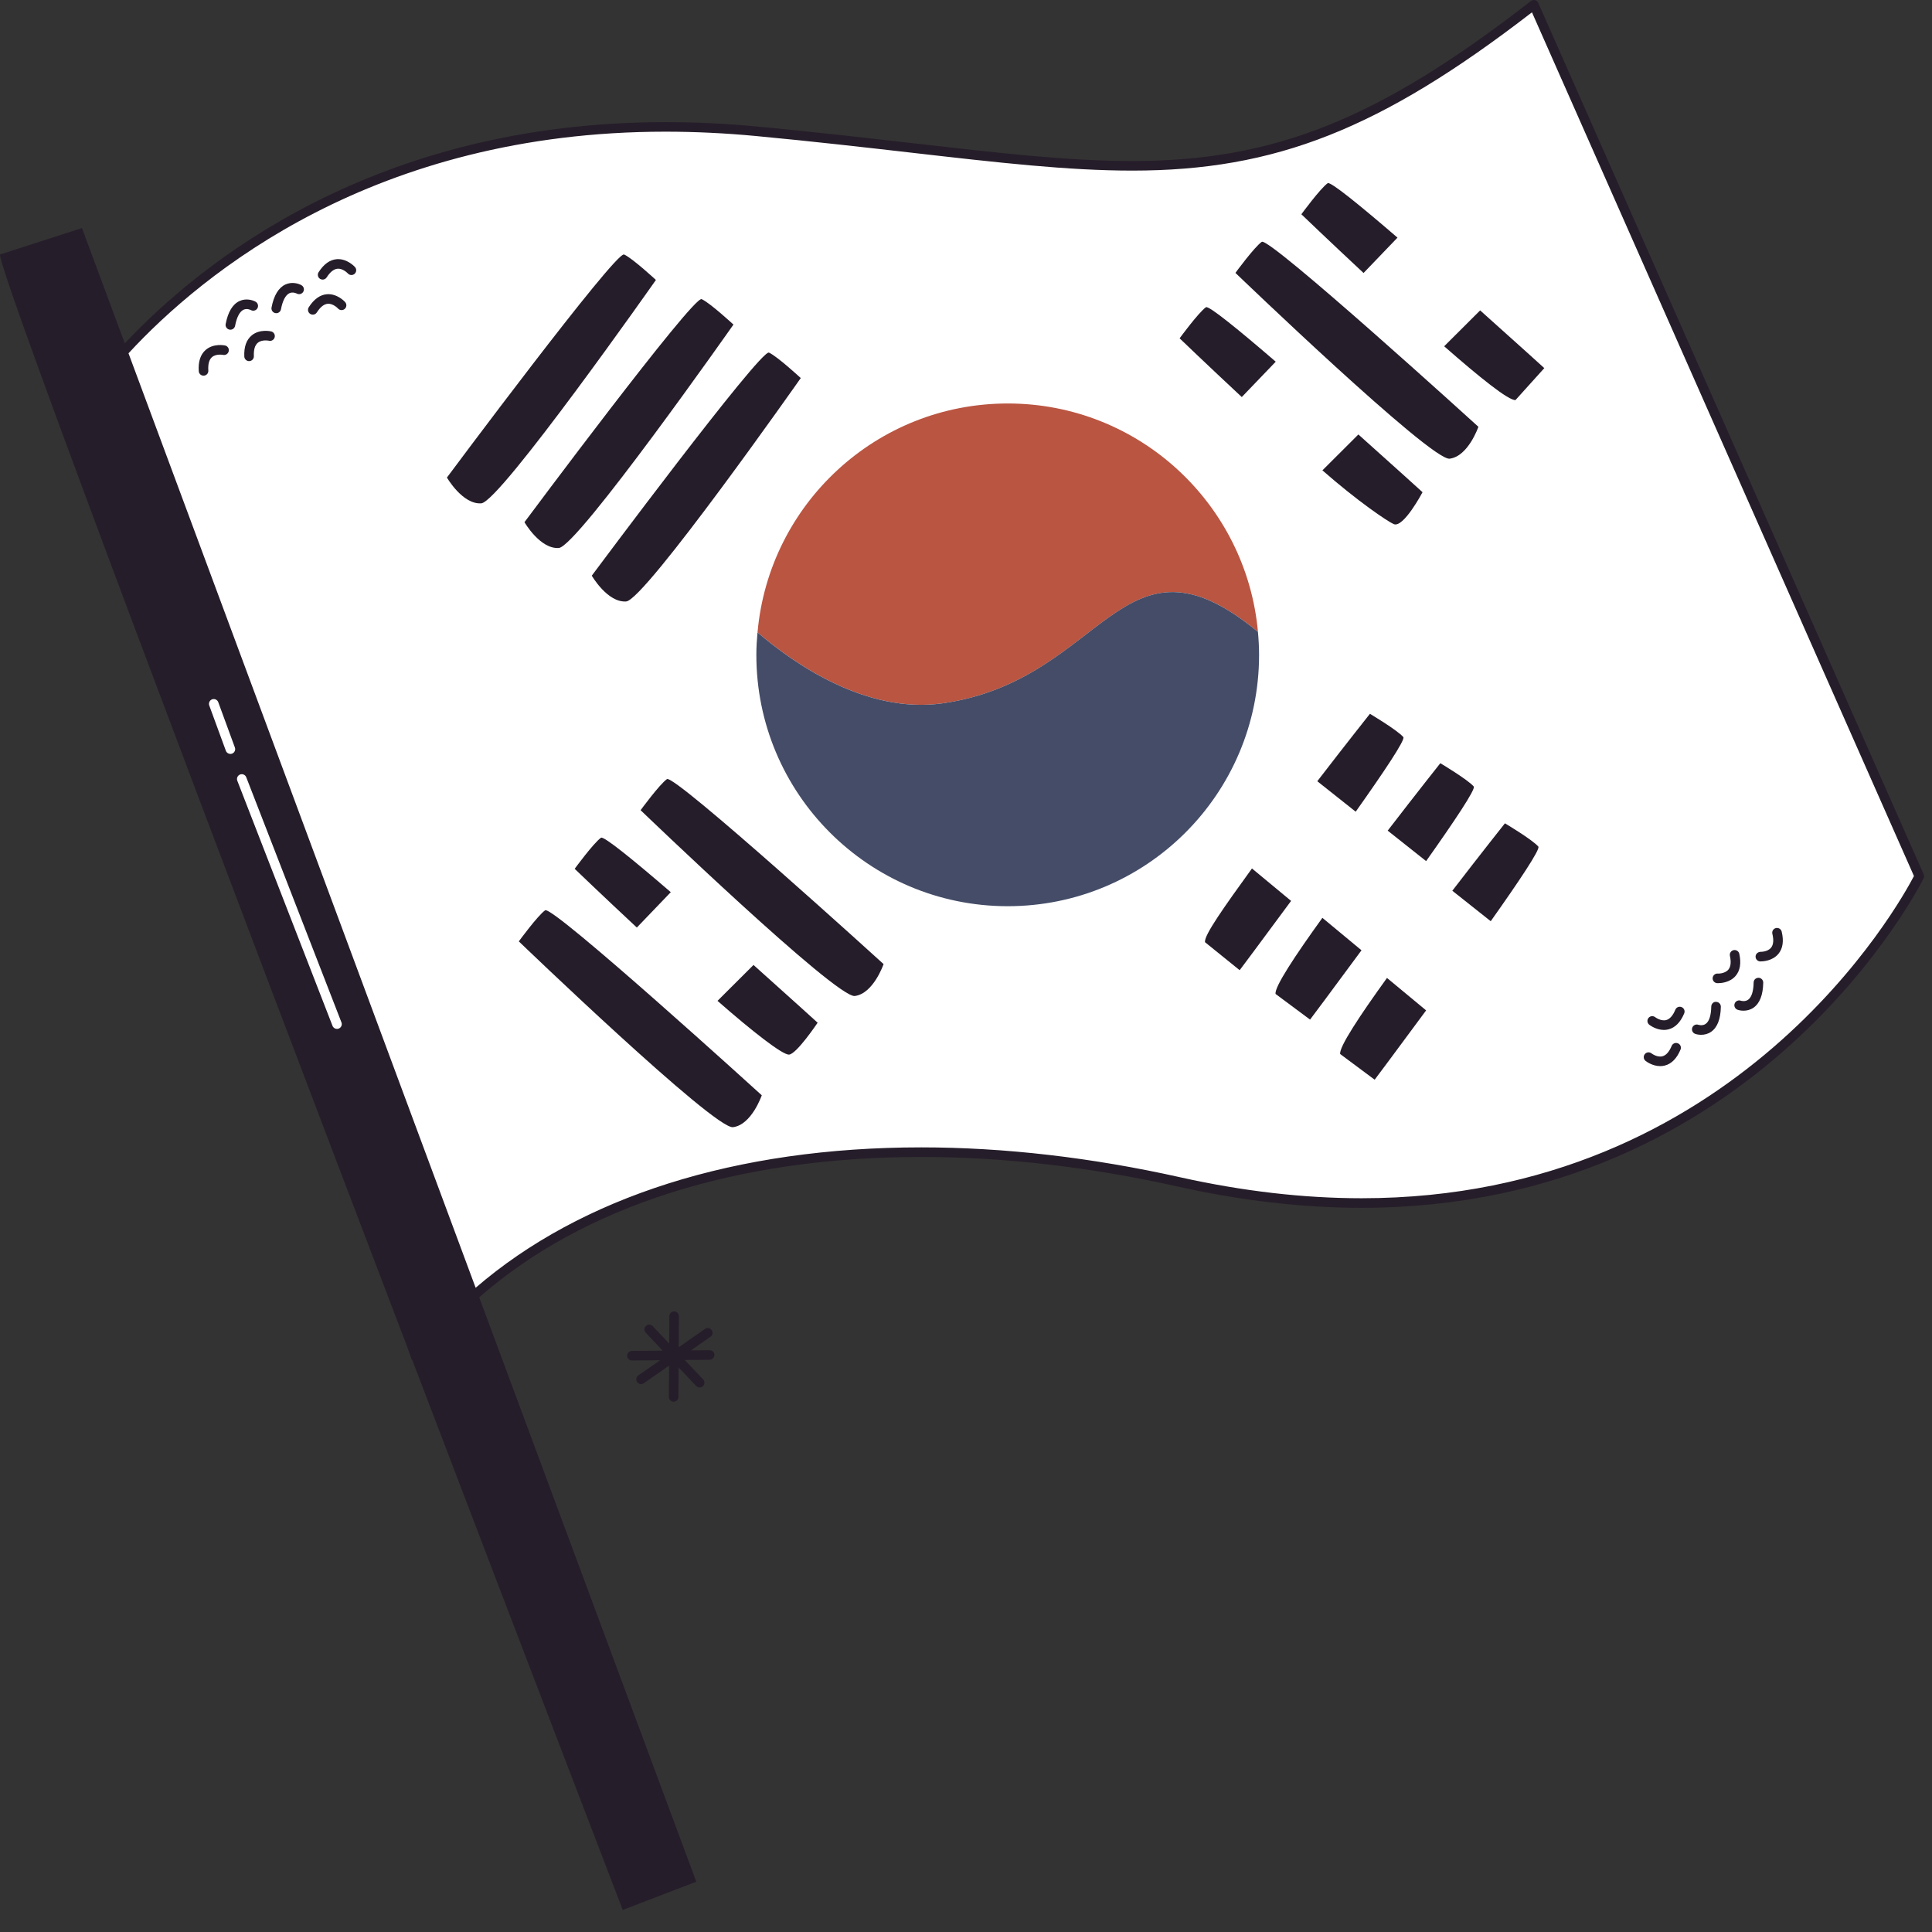 <?xml version="1.0" encoding="UTF-8"?> <svg xmlns="http://www.w3.org/2000/svg" width="82" height="82" viewBox="0 0 82 82" fill="none"><rect x="0" y="0" width="82" height="82" fill="#333333" stroke="none"/><path d="M30.118 57.305H30.117L29.329 57.313L30.156 56.736C30.249 56.672 30.271 56.545 30.207 56.453C30.142 56.36 30.014 56.339 29.923 56.402L28.808 57.18L28.815 55.864C28.816 55.752 28.725 55.66 28.613 55.66H28.612C28.5 55.66 28.409 55.75 28.408 55.862L28.401 57.023L27.703 56.285C27.625 56.204 27.497 56.2 27.415 56.277C27.333 56.354 27.33 56.483 27.407 56.565L28.125 57.324L26.821 57.337C26.708 57.338 26.618 57.43 26.619 57.542C26.62 57.654 26.711 57.744 26.823 57.744H26.825L28.015 57.733L27.093 58.375C27.001 58.439 26.978 58.566 27.043 58.658C27.083 58.715 27.146 58.746 27.21 58.746C27.25 58.746 27.291 58.734 27.326 58.709L28.395 57.963L28.388 59.288C28.387 59.401 28.478 59.492 28.59 59.493H28.591C28.703 59.493 28.794 59.403 28.795 59.291L28.802 58.039L29.547 58.825C29.587 58.868 29.64 58.889 29.695 58.889C29.745 58.889 29.795 58.871 29.835 58.833C29.916 58.756 29.92 58.627 29.843 58.545L29.063 57.722L30.121 57.712C30.233 57.711 30.324 57.618 30.323 57.506C30.321 57.395 30.23 57.305 30.118 57.305Z" fill="#261D2A"></path><path d="M3.479 17.125C3.479 17.125 11.9 3.664 32.102 5.57C48.37 7.106 53.108 9.525 65.101 0.203L81.459 37.189C81.459 37.189 72.714 55.223 50.046 50.165C35.743 46.974 23.468 49.954 17.658 57.623L3.479 17.125Z" fill="white"></path><path d="M40.002 29.852C46.917 28.873 47.576 22.017 53.392 26.82C52.901 21.391 48.346 17.132 42.787 17.125C37.212 17.117 32.636 21.389 32.152 26.841C33.703 28.171 36.763 30.31 40.002 29.852Z" fill="#BA5541"></path><path d="M40.001 29.852C36.761 30.31 33.701 28.171 32.15 26.841C32.123 27.15 32.102 27.462 32.102 27.779C32.093 33.671 36.864 38.454 42.756 38.462C48.648 38.47 53.431 33.7 53.439 27.808C53.44 27.474 53.42 27.145 53.391 26.82C47.574 22.016 46.916 28.873 40.001 29.852Z" fill="#444C67"></path><path d="M25.117 24.433C25.117 24.433 32.284 14.807 32.638 14.966C32.992 15.126 33.987 16.046 33.987 16.046C33.987 16.046 27.371 25.472 26.576 25.528C25.781 25.584 25.117 24.433 25.117 24.433Z" fill="#261D2A"></path><path d="M22.26 22.163C22.26 22.163 29.426 12.537 29.78 12.696C30.135 12.856 31.13 13.776 31.13 13.776C31.13 13.776 24.513 23.202 23.718 23.258C22.923 23.314 22.26 22.163 22.26 22.163Z" fill="#261D2A"></path><path d="M18.969 20.268C18.969 20.268 26.135 10.642 26.489 10.802C26.844 10.961 27.839 11.882 27.839 11.882C27.839 11.882 21.222 21.307 20.427 21.363C19.632 21.419 18.969 20.268 18.969 20.268Z" fill="#261D2A"></path><path d="M62.748 18.114C62.748 18.114 53.87 10.04 53.553 10.264C53.236 10.488 52.435 11.582 52.435 11.582C52.435 11.582 60.735 19.566 61.526 19.468C62.317 19.371 62.748 18.114 62.748 18.114Z" fill="#261D2A"></path><path d="M51.184 13.04C50.867 13.265 50.066 14.359 50.066 14.359C50.066 14.359 51.219 15.467 52.705 16.852L54.146 15.351C52.579 14.002 51.3 12.958 51.184 13.04Z" fill="#261D2A"></path><path d="M57.654 18.44L56.127 19.963C57.615 21.268 58.892 22.133 59.155 22.245C59.568 22.422 60.377 20.891 60.377 20.891C60.377 20.891 59.181 19.803 57.654 18.44Z" fill="#261D2A"></path><path d="M25.508 35.556C25.191 35.781 24.391 36.875 24.391 36.875C24.391 36.875 25.543 37.983 27.029 39.368L28.47 37.867C26.904 36.518 25.625 35.474 25.508 35.556Z" fill="#261D2A"></path><path d="M31.981 40.956L30.453 42.479C31.941 43.784 33.195 44.76 33.481 44.761C33.795 44.762 34.703 43.407 34.703 43.407C34.703 43.407 33.507 42.319 31.981 40.956Z" fill="#261D2A"></path><path d="M56.352 7.775C56.035 7.999 55.234 9.094 55.234 9.094C55.234 9.094 56.387 10.202 57.873 11.587L59.314 10.086C57.747 8.737 56.469 7.692 56.352 7.775Z" fill="#261D2A"></path><path d="M62.822 13.174L61.295 14.697C62.783 16.002 64.039 17.014 64.323 16.979L65.545 15.624C65.545 15.624 64.349 14.537 62.822 13.174Z" fill="#261D2A"></path><path d="M32.332 46.487C32.332 46.487 23.454 38.412 23.137 38.636C22.82 38.861 22.02 39.955 22.02 39.955C22.02 39.955 30.319 47.939 31.11 47.841C31.902 47.744 32.332 46.487 32.332 46.487Z" fill="#261D2A"></path><path d="M37.502 40.919C37.502 40.919 28.624 32.844 28.307 33.068C27.99 33.292 27.189 34.387 27.189 34.387C27.189 34.387 35.489 42.37 36.28 42.273C37.071 42.175 37.502 40.919 37.502 40.919Z" fill="#261D2A"></path><path d="M59.562 31.284C59.309 30.989 58.144 30.296 58.144 30.296C58.144 30.296 57.149 31.548 55.91 33.158L57.54 34.451C58.736 32.764 59.655 31.392 59.562 31.284Z" fill="#261D2A"></path><path d="M54.798 38.237L53.137 36.86C51.979 38.464 51.084 39.712 51.146 39.991L52.615 41.178C52.615 41.178 53.585 39.885 54.798 38.237Z" fill="#261D2A"></path><path d="M65.292 35.932C65.039 35.637 63.874 34.944 63.874 34.944C63.874 34.944 62.879 36.196 61.641 37.806L63.271 39.099C64.467 37.412 65.385 36.04 65.292 35.932Z" fill="#261D2A"></path><path d="M60.529 42.884L58.868 41.507C57.709 43.112 56.82 44.458 56.882 44.737L58.345 45.826C58.345 45.826 59.316 44.533 60.529 42.884Z" fill="#261D2A"></path><path d="M62.55 33.381C62.297 33.087 61.132 32.393 61.132 32.393C61.132 32.393 60.137 33.645 58.898 35.255L60.529 36.548C61.724 34.861 62.643 33.489 62.55 33.381Z" fill="#261D2A"></path><path d="M57.786 40.333L56.126 38.956C54.967 40.561 54.078 41.907 54.14 42.187L55.603 43.275C55.604 43.275 56.574 41.982 57.786 40.333Z" fill="#261D2A"></path><path d="M81.646 37.107L65.288 0.121C65.263 0.064 65.213 0.021 65.152 0.006C65.092 -0.009 65.027 0.004 64.977 0.043C58.525 5.057 54.098 6.834 48.059 6.834C45.346 6.834 42.413 6.498 38.7 6.073C36.755 5.85 34.551 5.598 32.122 5.368C30.815 5.245 29.512 5.183 28.248 5.183C15.918 5.183 8.552 11.107 5.297 14.572L3.479 9.679L0.001 10.801C-0.122 11.369 9.59 37 17.274 57.141L17.468 57.691C17.475 57.713 17.492 57.73 17.506 57.747C22.411 70.6 26.431 81.064 26.431 81.064L29.553 79.865L20.339 55.063C24.75 51.2 31.262 49.105 39.104 49.105C42.59 49.105 46.257 49.528 50.003 50.364C52.678 50.961 55.298 51.264 57.788 51.264C74.666 51.264 81.576 37.418 81.644 37.278C81.669 37.224 81.67 37.162 81.646 37.107ZM57.788 50.857C55.327 50.857 52.737 50.557 50.091 49.967C46.316 49.125 42.619 48.698 39.103 48.698C31.229 48.698 24.671 50.793 20.188 54.657L5.454 14.995C8.577 11.614 15.874 5.589 28.248 5.589C29.499 5.589 30.789 5.651 32.083 5.773C34.508 6.002 36.711 6.254 38.654 6.477C42.379 6.904 45.322 7.241 48.058 7.241C54.136 7.241 58.599 5.479 65.021 0.523L81.234 37.182C80.638 38.329 73.733 50.856 57.788 50.857Z" fill="#261D2A"></path><path d="M13.694 11.867C13.656 11.867 13.618 11.857 13.584 11.835C13.489 11.775 13.462 11.649 13.522 11.554C13.742 11.21 14.001 11.023 14.295 11C14.734 10.969 15.053 11.319 15.067 11.335C15.142 11.419 15.134 11.547 15.05 11.622C14.967 11.696 14.839 11.69 14.764 11.606C14.758 11.601 14.559 11.386 14.326 11.406C14.167 11.42 14.012 11.543 13.866 11.773C13.826 11.834 13.761 11.867 13.694 11.867Z" fill="#261D2A"></path><path d="M13.276 13.355C13.238 13.355 13.2 13.344 13.167 13.323C13.072 13.263 13.044 13.136 13.104 13.042C13.324 12.697 13.584 12.511 13.877 12.488C14.316 12.454 14.636 12.807 14.649 12.822C14.724 12.906 14.716 13.034 14.633 13.11C14.549 13.184 14.421 13.178 14.346 13.094C14.341 13.088 14.14 12.874 13.908 12.894C13.749 12.908 13.595 13.031 13.448 13.261C13.409 13.321 13.343 13.355 13.276 13.355Z" fill="#261D2A"></path><path d="M8.639 15.945C8.533 15.945 8.443 15.862 8.436 15.754C8.409 15.347 8.508 15.043 8.732 14.85C9.063 14.563 9.532 14.659 9.552 14.663C9.662 14.687 9.732 14.795 9.708 14.905C9.685 15.014 9.577 15.087 9.468 15.062C9.465 15.062 9.173 15.005 8.996 15.159C8.876 15.264 8.824 15.456 8.842 15.728C8.85 15.84 8.765 15.937 8.653 15.944C8.648 15.945 8.644 15.945 8.639 15.945Z" fill="#261D2A"></path><path d="M10.572 15.327C10.464 15.327 10.374 15.241 10.369 15.132C10.351 14.724 10.457 14.422 10.684 14.235C11.021 13.954 11.488 14.061 11.507 14.066C11.617 14.091 11.685 14.201 11.659 14.311C11.633 14.42 11.526 14.488 11.415 14.462C11.406 14.461 11.12 14.4 10.941 14.55C10.819 14.652 10.763 14.842 10.775 15.114C10.78 15.227 10.693 15.322 10.581 15.326C10.579 15.327 10.575 15.327 10.572 15.327Z" fill="#261D2A"></path><path d="M11.726 13.293C11.713 13.293 11.7 13.292 11.687 13.289C11.576 13.268 11.504 13.161 11.525 13.051C11.624 12.537 11.822 12.209 12.116 12.074C12.39 11.948 12.673 12.034 12.796 12.106C12.894 12.162 12.928 12.286 12.872 12.383C12.816 12.48 12.693 12.514 12.596 12.46C12.589 12.457 12.431 12.375 12.283 12.445C12.12 12.522 11.996 12.758 11.925 13.127C11.907 13.225 11.821 13.293 11.726 13.293Z" fill="#261D2A"></path><path d="M9.778 13.994C9.766 13.994 9.753 13.993 9.74 13.99C9.629 13.969 9.557 13.862 9.578 13.752C9.676 13.238 9.875 12.909 10.169 12.775C10.442 12.649 10.726 12.736 10.85 12.807C10.947 12.863 10.981 12.987 10.925 13.085C10.87 13.181 10.747 13.215 10.649 13.161C10.642 13.157 10.485 13.076 10.336 13.146C10.173 13.223 10.049 13.46 9.978 13.829C9.959 13.926 9.874 13.994 9.778 13.994Z" fill="#261D2A"></path><path d="M70.466 45.25C70.126 45.25 69.856 45.039 69.843 45.028C69.755 44.958 69.74 44.83 69.81 44.742C69.879 44.654 70.007 44.639 70.095 44.709C70.102 44.714 70.335 44.891 70.561 44.831C70.715 44.79 70.846 44.642 70.951 44.391C70.994 44.287 71.114 44.238 71.217 44.282C71.321 44.324 71.37 44.444 71.327 44.547C71.17 44.924 70.945 45.152 70.66 45.225C70.594 45.243 70.529 45.25 70.466 45.25Z" fill="#261D2A"></path><path d="M70.622 43.714C70.283 43.714 70.012 43.502 69.999 43.492C69.911 43.422 69.896 43.294 69.966 43.206C70.035 43.118 70.163 43.103 70.251 43.172C70.258 43.177 70.491 43.352 70.717 43.295C70.871 43.254 71.003 43.106 71.107 42.855C71.15 42.75 71.27 42.701 71.374 42.745C71.477 42.788 71.526 42.907 71.483 43.011C71.326 43.388 71.101 43.616 70.816 43.689C70.75 43.706 70.685 43.714 70.622 43.714Z" fill="#261D2A"></path><path d="M74.725 40.806C74.716 40.806 74.709 40.806 74.707 40.806C74.595 40.801 74.507 40.707 74.512 40.594C74.516 40.482 74.614 40.404 74.722 40.398C74.726 40.4 75.022 40.404 75.17 40.222C75.27 40.097 75.288 39.9 75.225 39.636C75.198 39.527 75.265 39.417 75.374 39.39C75.484 39.366 75.594 39.431 75.62 39.54C75.716 39.937 75.67 40.253 75.484 40.481C75.232 40.788 74.817 40.806 74.725 40.806Z" fill="#261D2A"></path><path d="M72.916 41.729C72.896 41.729 72.884 41.729 72.881 41.728C72.769 41.721 72.683 41.625 72.69 41.513C72.696 41.401 72.796 41.312 72.904 41.322C72.907 41.323 73.204 41.334 73.356 41.155C73.459 41.033 73.481 40.836 73.423 40.57C73.399 40.46 73.468 40.352 73.578 40.327C73.687 40.303 73.797 40.372 73.821 40.482C73.908 40.881 73.856 41.197 73.664 41.421C73.42 41.706 73.035 41.729 72.916 41.729Z" fill="#261D2A"></path><path d="M72.201 43.92C72.097 43.92 72.006 43.901 71.947 43.879C71.841 43.841 71.786 43.724 71.825 43.618C71.863 43.513 71.979 43.459 72.084 43.495C72.09 43.498 72.261 43.552 72.395 43.456C72.543 43.352 72.624 43.099 72.631 42.723C72.633 42.61 72.725 42.509 72.838 42.523C72.951 42.525 73.04 42.617 73.038 42.73C73.029 43.253 72.889 43.611 72.623 43.794C72.485 43.89 72.332 43.92 72.201 43.92Z" fill="#261D2A"></path><path d="M74 42.897C73.896 42.897 73.805 42.878 73.746 42.856C73.64 42.818 73.585 42.701 73.624 42.595C73.662 42.49 73.777 42.435 73.883 42.472C73.889 42.475 74.059 42.529 74.194 42.433C74.341 42.33 74.423 42.076 74.43 41.7C74.432 41.588 74.517 41.502 74.637 41.5C74.749 41.502 74.839 41.594 74.837 41.707C74.828 42.23 74.688 42.588 74.422 42.771C74.284 42.866 74.131 42.897 74 42.897Z" fill="#261D2A"></path><path d="M14.302 43.67C14.221 43.67 14.144 43.621 14.113 43.54L10.072 33.137C10.032 33.032 10.084 32.914 10.188 32.873C10.294 32.832 10.411 32.884 10.452 32.99L14.492 43.393C14.533 43.498 14.481 43.616 14.376 43.656C14.352 43.665 14.327 43.67 14.302 43.67Z" fill="white"></path><path d="M9.778 31.999C9.695 31.999 9.617 31.948 9.587 31.866L8.882 29.944C8.843 29.838 8.897 29.721 9.003 29.682C9.109 29.644 9.225 29.698 9.264 29.804L9.969 31.726C10.008 31.831 9.954 31.948 9.848 31.987C9.825 31.995 9.801 31.999 9.778 31.999Z" fill="white"></path></svg> 